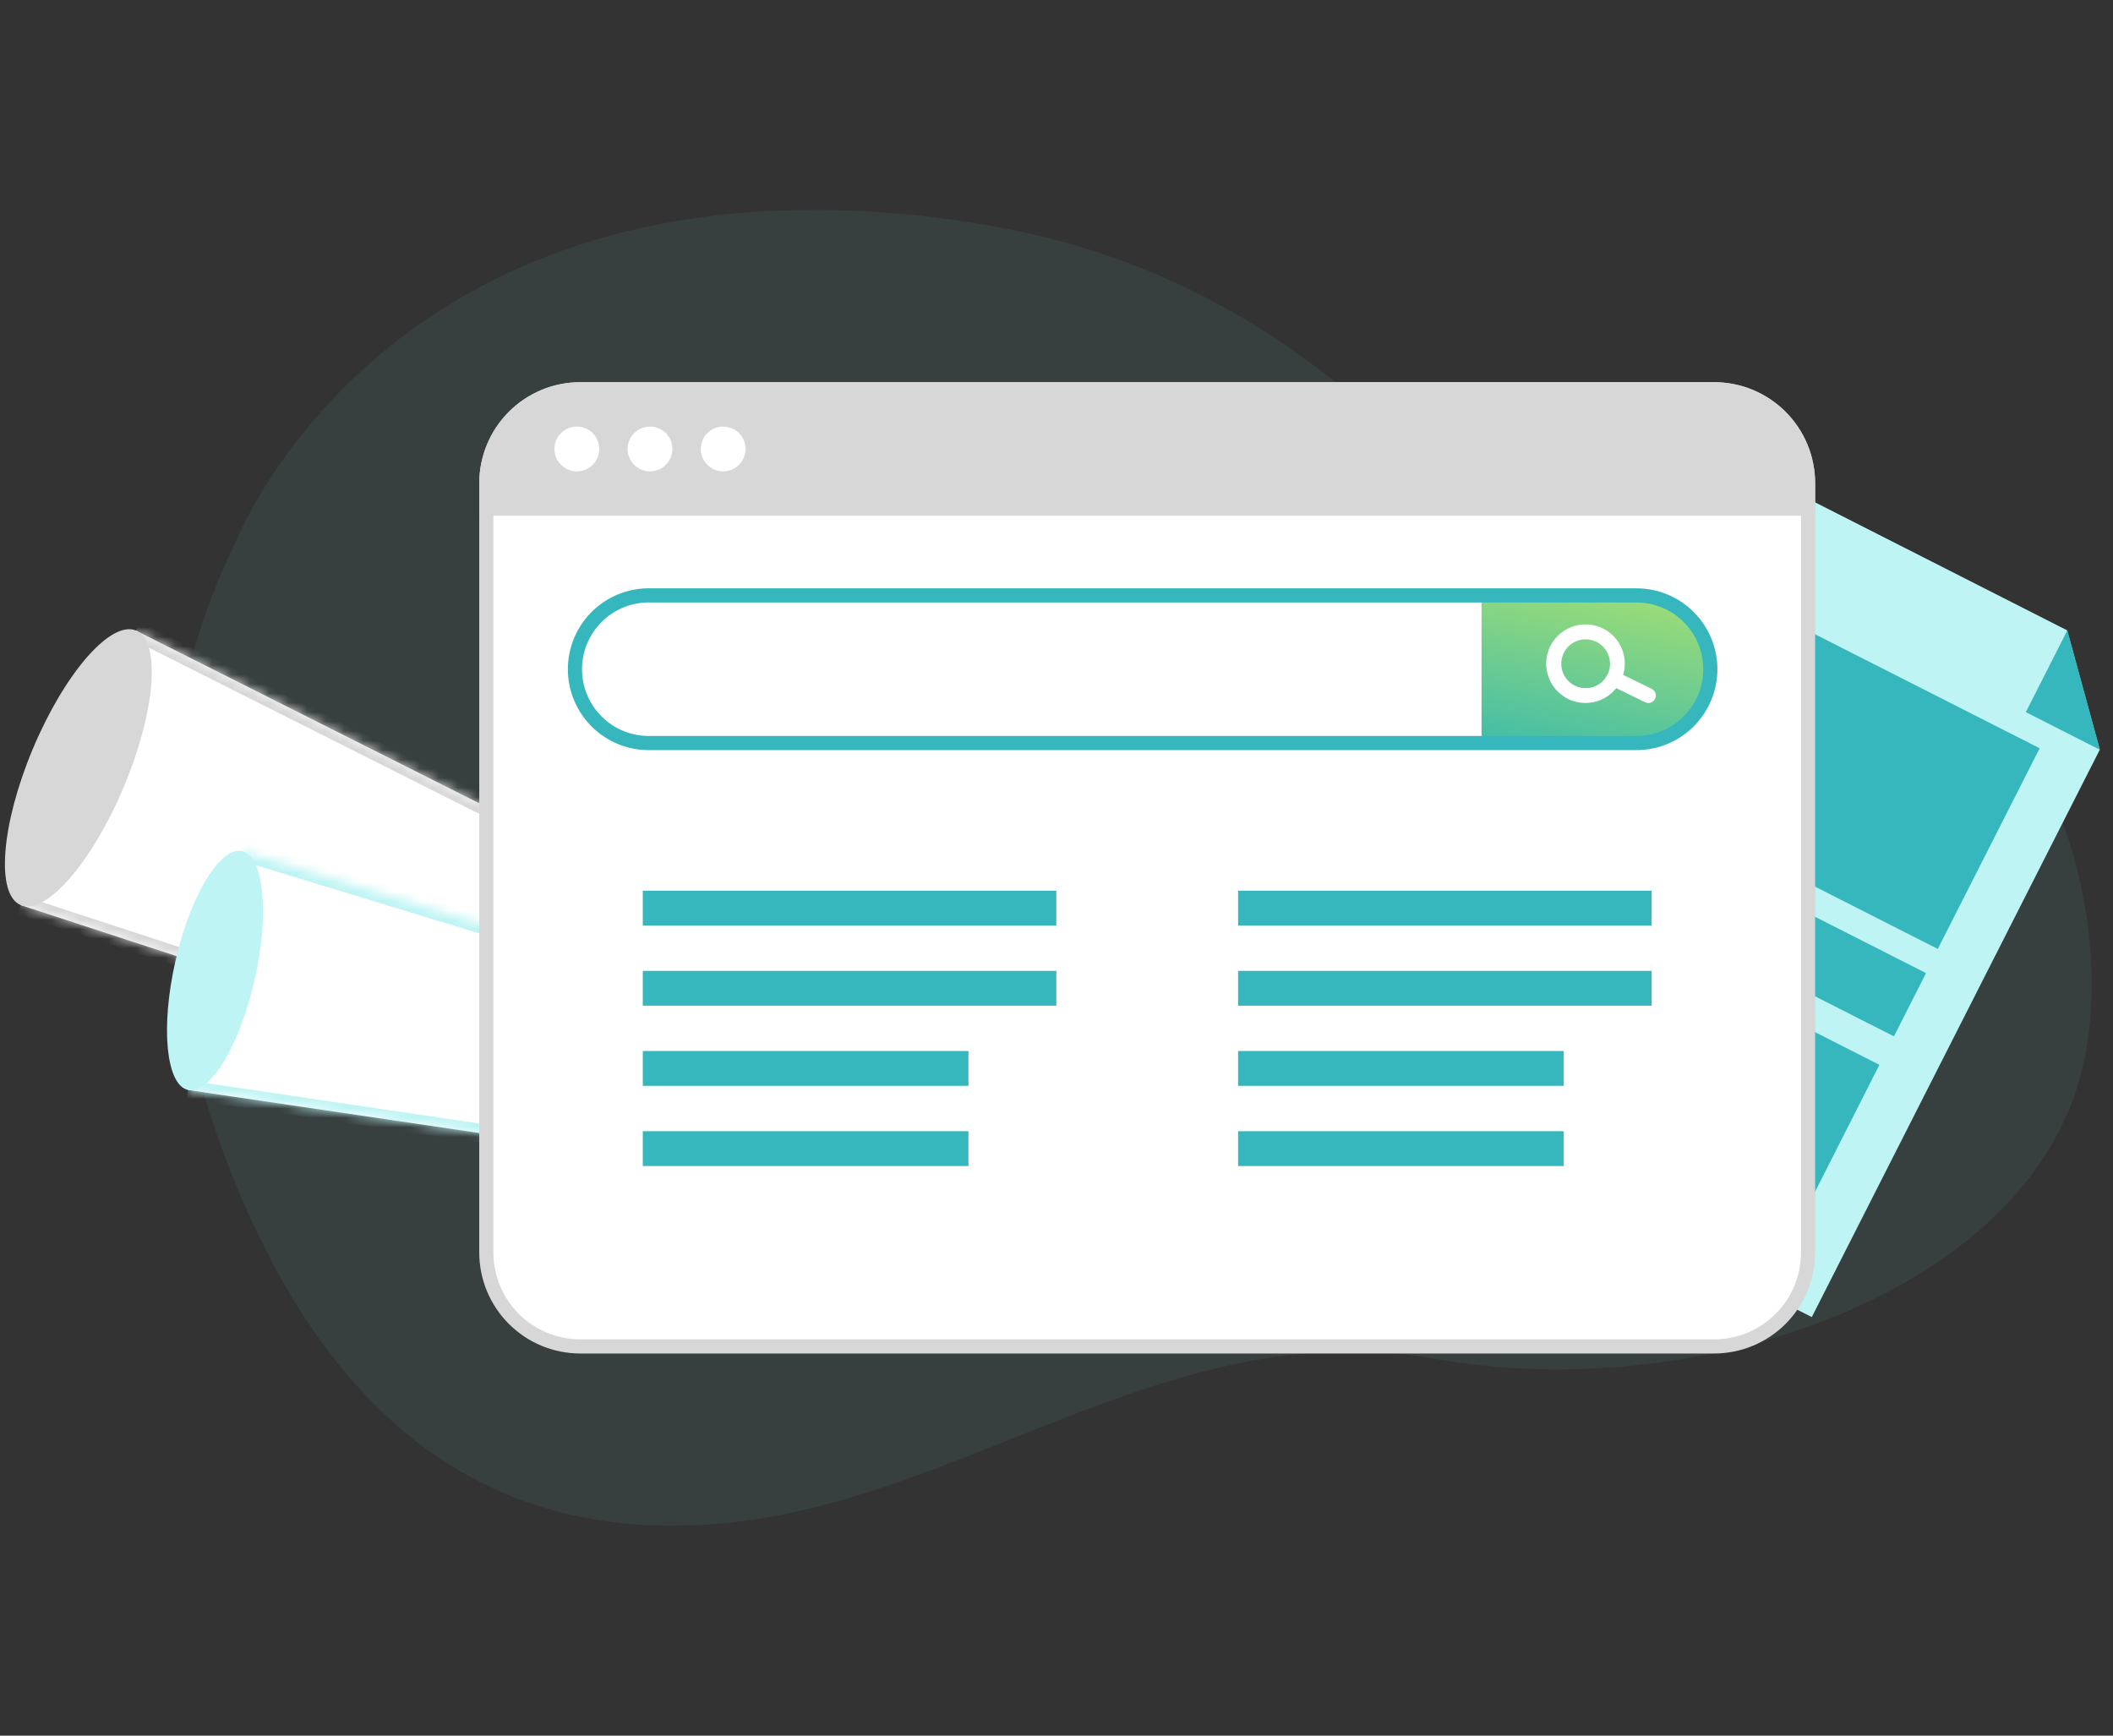<?xml version="1.0" encoding="UTF-8"?> <svg xmlns="http://www.w3.org/2000/svg" width="224" height="184" viewBox="0 0 224 184" fill="none"><rect x="0" y="0" width="224" height="184" fill="#333333" stroke="none"/> <g clip-path="url(#clip0_4864_45274)"> <path opacity="0.1" d="M220.215 115.204C217.714 123.239 211.788 129.817 203.965 134.746C197.488 138.838 189.702 141.79 181.498 143.486C178.777 144.053 176.027 144.474 173.261 144.747C172.286 144.859 171.311 144.933 170.33 145.002C164.212 145.42 158.065 145.096 152.024 144.037C132.615 140.529 115.755 149.523 98.535 155.931L96.982 156.498C90.754 158.75 84.468 160.6 77.986 161.347C53.012 164.236 35.532 151.537 24.842 125.179C14.241 99.028 16.441 74.828 24.794 57.868C24.794 57.868 38.33 22.076 86.588 22.251C88.92 22.251 91.335 22.346 93.834 22.537C97.841 22.825 101.83 23.338 105.78 24.074C115.115 25.747 124.068 29.103 132.201 33.98C132.986 34.446 133.754 34.923 134.496 35.406C152.729 47.23 160.626 62.463 181.424 60.756C213.161 58.148 226.533 94.889 220.215 115.204Z" fill="#6CAAAF"></path> <path d="M203.392 82.285L212.842 87.055L210.669 91.338L201.219 86.541L203.392 82.285Z" fill="#ECECEC"></path> <path d="M200.017 88.942L209.462 93.712L207.294 98.042L197.844 93.246L200.017 88.942Z" fill="#ECECEC"></path> <path d="M189.883 67.959L199.333 72.756L197.16 77.033L187.715 72.263L189.883 67.959Z" fill="#ECECEC"></path> <path d="M186.509 74.616L195.959 79.386L193.786 83.669L184.336 78.899L186.509 74.616Z" fill="#ECECEC"></path> <path d="M140 113.201L192.069 139.628L222.592 79.492L219.131 66.82L174.928 44.373L140 113.201Z" fill="#BEF4F4"></path> <path d="M157.538 91.741L199.234 112.883L191.284 128.571L149.582 107.408L157.538 91.741Z" fill="#36B7BD"></path> <path d="M162.482 81.999L204.178 103.162L200.776 109.867L159.074 88.704L162.482 81.999Z" fill="#36B7BD"></path> <path d="M222.623 79.492L219.162 66.819L214.758 75.496L222.623 79.492Z" fill="#36B7BD"></path> <path d="M216.225 79.324L174.426 58.109L163.626 79.386L205.425 100.601L216.225 79.324Z" fill="#36B7BD"></path> <mask id="path-11-inside-1_4864_45274" fill="white"> <path d="M2.211 95.96L83.377 122.503L90.066 104.917L14.391 66.841"></path> </mask> <path d="M2.211 95.96L83.377 122.503L90.066 104.917L14.391 66.841" fill="white"></path> <path d="M83.377 122.503L83.066 123.453L83.973 123.75L84.312 122.858L83.377 122.503ZM90.066 104.917L91.001 105.273L91.321 104.429L90.516 104.024L90.066 104.917ZM1.9 96.91L83.066 123.453L83.688 121.552L2.522 95.009L1.9 96.91ZM84.312 122.858L91.001 105.273L89.131 104.562L82.443 122.147L84.312 122.858ZM90.516 104.024L14.84 65.948L13.941 67.734L89.617 105.81L90.516 104.024Z" fill="#D7D7D7" mask="url(#path-11-inside-1_4864_45274)"></path> <path d="M14.223 67.306C14.685 67.5 15.081 67.999 15.329 68.908C15.575 69.81 15.649 71.03 15.535 72.499C15.306 75.433 14.335 79.244 12.662 83.227C10.989 87.21 8.948 90.573 7.014 92.79C6.045 93.901 5.122 94.702 4.305 95.158C3.482 95.617 2.849 95.683 2.387 95.489C1.925 95.295 1.529 94.796 1.28 93.887C1.034 92.986 0.96 91.765 1.075 90.296C1.304 87.362 2.275 83.551 3.947 79.568C5.62 75.585 7.662 72.222 9.596 70.005C10.565 68.894 11.488 68.093 12.304 67.638C13.127 67.178 13.76 67.112 14.223 67.306Z" fill="#D7D7D7" stroke="#D7D7D7"></path> <mask id="path-14-inside-2_4864_45274" fill="white"> <path d="M19.938 115.554L89.64 125.852L92.544 110.641L25.64 90.23"></path> </mask> <path d="M19.938 115.554L89.64 125.852L92.544 110.641L25.64 90.23" fill="white"></path> <path d="M89.64 125.852L89.493 126.841L90.442 126.982L90.622 126.04L89.64 125.852ZM92.544 110.641L93.526 110.828L93.695 109.946L92.836 109.684L92.544 110.641ZM19.791 116.543L89.493 126.841L89.786 124.863L20.084 114.565L19.791 116.543ZM90.622 126.04L93.526 110.828L91.562 110.453L88.657 125.665L90.622 126.04ZM92.836 109.684L25.932 89.273L25.349 91.186L92.252 111.597L92.836 109.684Z" fill="#BEF4F4" mask="url(#path-14-inside-2_4864_45274)"></path> <path d="M25.545 90.718C25.912 90.801 26.29 91.121 26.617 91.811C26.942 92.493 27.177 93.46 27.295 94.661C27.532 97.058 27.296 100.274 26.514 103.732C25.732 107.191 24.562 110.196 23.317 112.258C22.693 113.291 22.065 114.062 21.478 114.539C20.886 115.02 20.408 115.147 20.041 115.064C19.674 114.981 19.297 114.661 18.969 113.972C18.645 113.289 18.41 112.323 18.291 111.121C18.054 108.725 18.291 105.508 19.073 102.05C19.855 98.591 21.025 95.586 22.27 93.524C22.894 92.491 23.522 91.72 24.108 91.243C24.7 90.762 25.178 90.635 25.545 90.718Z" fill="#BEF4F4" stroke="#BEF4F4"></path> <path d="M191.674 51.237V132.774C191.675 134.083 191.418 135.378 190.918 136.587C190.418 137.796 189.684 138.895 188.759 139.82C187.835 140.745 186.736 141.479 185.528 141.98C184.319 142.481 183.024 142.739 181.715 142.739H61.524C60.215 142.739 58.919 142.482 57.709 141.982C56.5 141.481 55.401 140.747 54.475 139.822C53.549 138.897 52.815 137.798 52.314 136.589C51.813 135.38 51.555 134.083 51.555 132.774V51.237C51.555 49.928 51.813 48.632 52.314 47.422C52.815 46.212 53.549 45.113 54.475 44.188C55.401 43.262 56.499 42.528 57.709 42.026C58.919 41.525 60.215 41.268 61.524 41.268H181.715C183.024 41.268 184.32 41.527 185.528 42.028C186.737 42.529 187.835 43.264 188.76 44.19C189.685 45.115 190.418 46.214 190.918 47.424C191.418 48.633 191.675 49.929 191.674 51.237Z" fill="white"></path> <path d="M191.674 51.232V53.924H51.555V51.232C51.555 49.922 51.813 48.626 52.314 47.417C52.815 46.207 53.549 45.108 54.475 44.182C56.344 42.313 58.88 41.262 61.524 41.262H181.715C183.024 41.263 184.32 41.521 185.528 42.023C186.737 42.524 187.835 43.259 188.76 44.184C189.685 45.11 190.418 46.209 190.918 47.418C191.418 48.627 191.675 49.923 191.674 51.232Z" fill="#D7D7D7" stroke="#D7D7D7" stroke-width="1.5" stroke-miterlimit="10"></path> <path d="M61.152 49.971C62.463 49.971 63.526 48.907 63.526 47.596C63.526 46.285 62.463 45.222 61.152 45.222C59.84 45.222 58.777 46.285 58.777 47.596C58.777 48.907 59.84 49.971 61.152 49.971Z" fill="white"></path> <path d="M68.91 49.971C70.221 49.971 71.284 48.907 71.284 47.596C71.284 46.285 70.221 45.222 68.91 45.222C67.598 45.222 66.535 46.285 66.535 47.596C66.535 48.907 67.598 49.971 68.91 49.971Z" fill="white"></path> <path d="M76.663 49.971C77.975 49.971 79.038 48.907 79.038 47.596C79.038 46.285 77.975 45.222 76.663 45.222C75.352 45.222 74.289 46.285 74.289 47.596C74.289 48.907 75.352 49.971 76.663 49.971Z" fill="white"></path> <path d="M191.674 51.237V132.774C191.675 134.083 191.418 135.378 190.918 136.587C190.418 137.796 189.684 138.895 188.759 139.82C187.835 140.745 186.736 141.479 185.528 141.98C184.319 142.481 183.024 142.739 181.715 142.739H61.524C60.215 142.739 58.919 142.482 57.709 141.982C56.5 141.481 55.401 140.747 54.475 139.822C53.549 138.897 52.815 137.798 52.314 136.589C51.813 135.38 51.555 134.083 51.555 132.774V51.237C51.555 49.928 51.813 48.632 52.314 47.422C52.815 46.212 53.549 45.113 54.475 44.188C55.401 43.262 56.499 42.528 57.709 42.026C58.919 41.525 60.215 41.268 61.524 41.268H181.715C183.024 41.268 184.32 41.527 185.528 42.028C186.737 42.529 187.835 43.264 188.76 44.19C189.685 45.115 190.418 46.214 190.918 47.424C191.418 48.633 191.675 49.929 191.674 51.237V51.237Z" stroke="#D7D7D7" stroke-width="1.5" stroke-miterlimit="10"></path> <path d="M181.312 70.943C181.312 73.018 180.488 75.009 179.021 76.477C177.554 77.945 175.564 78.77 173.489 78.771H157.059V63.12H173.489C175.564 63.12 177.554 63.944 179.021 65.411C180.488 66.879 181.312 68.868 181.312 70.943Z" fill="url(#paint0_linear_4864_45274)"></path> <path d="M181.312 70.943C181.312 73.018 180.488 75.008 179.021 76.476C177.554 77.944 175.565 78.77 173.489 78.771H68.981C67.936 78.798 66.897 78.616 65.924 78.235C64.95 77.854 64.063 77.282 63.315 76.552C62.566 75.823 61.971 74.951 61.565 73.988C61.158 73.025 60.949 71.991 60.949 70.945C60.949 69.9 61.158 68.866 61.565 67.903C61.971 66.94 62.566 66.068 63.315 65.338C64.063 64.609 64.95 64.037 65.924 63.656C66.897 63.275 67.936 63.093 68.981 63.12H173.489C175.564 63.12 177.554 63.944 179.021 65.411C180.488 66.878 181.312 68.868 181.312 70.943V70.943Z" stroke="#36B7BD" stroke-width="1.5" stroke-miterlimit="10"></path> <path d="M168.096 74.526C167.271 74.529 166.464 74.288 165.777 73.832C165.09 73.376 164.554 72.726 164.236 71.966C163.918 71.205 163.833 70.366 163.992 69.557C164.151 68.748 164.547 68.004 165.129 67.42C165.711 66.836 166.453 66.438 167.261 66.276C168.07 66.114 168.908 66.195 169.671 66.51C170.433 66.825 171.084 67.359 171.543 68.044C172.001 68.73 172.246 69.536 172.246 70.36C172.244 71.462 171.807 72.518 171.03 73.299C170.252 74.079 169.198 74.52 168.096 74.526ZM168.096 67.779C167.584 67.779 167.084 67.931 166.658 68.215C166.233 68.5 165.901 68.904 165.706 69.377C165.51 69.85 165.459 70.37 165.559 70.872C165.66 71.374 165.907 71.835 166.269 72.196C166.631 72.558 167.092 72.804 167.595 72.903C168.097 73.002 168.617 72.95 169.089 72.754C169.562 72.557 169.965 72.225 170.249 71.799C170.533 71.373 170.683 70.872 170.682 70.36C170.681 69.675 170.408 69.019 169.923 68.535C169.438 68.051 168.781 67.779 168.096 67.779Z" fill="white"></path> <path d="M174.746 74.526C174.625 74.528 174.505 74.501 174.396 74.446L170.729 72.65C170.54 72.558 170.396 72.394 170.328 72.196C170.26 71.998 170.273 71.781 170.365 71.592C170.458 71.404 170.621 71.26 170.819 71.192C171.017 71.124 171.234 71.137 171.423 71.229L175.091 73.026C175.251 73.104 175.381 73.234 175.458 73.395C175.535 73.556 175.555 73.739 175.515 73.913C175.475 74.087 175.377 74.242 175.238 74.354C175.098 74.465 174.925 74.526 174.746 74.526Z" fill="white"></path> <path d="M111.982 94.423H68.144V98.117H111.982V94.423Z" fill="#36B7BD"></path> <path d="M111.982 102.924H68.144V106.619H111.982V102.924Z" fill="#36B7BD"></path> <path d="M102.664 111.42H68.144V115.114H102.664V111.42Z" fill="#36B7BD"></path> <path d="M102.664 119.922H68.144V123.616H102.664V119.922Z" fill="#36B7BD"></path> <path d="M175.087 94.423H131.25V98.117H175.087V94.423Z" fill="#36B7BD"></path> <path d="M175.087 102.924H131.25V106.619H175.087V102.924Z" fill="#36B7BD"></path> <path d="M165.77 111.42H131.25V115.114H165.77V111.42Z" fill="#36B7BD"></path> <path d="M165.77 119.922H131.25V123.616H165.77V119.922Z" fill="#36B7BD"></path> </g> <defs> <linearGradient id="paint0_linear_4864_45274" x1="157.059" y1="78.771" x2="161.097" y2="58.993" gradientUnits="userSpaceOnUse"> <stop offset="0.039" stop-color="#46BEA6"></stop> <stop offset="1" stop-color="#A3DF73"></stop> </linearGradient> <clipPath id="clip0_4864_45274"> <rect width="224" height="184" fill="white"></rect> </clipPath> </defs> </svg> 